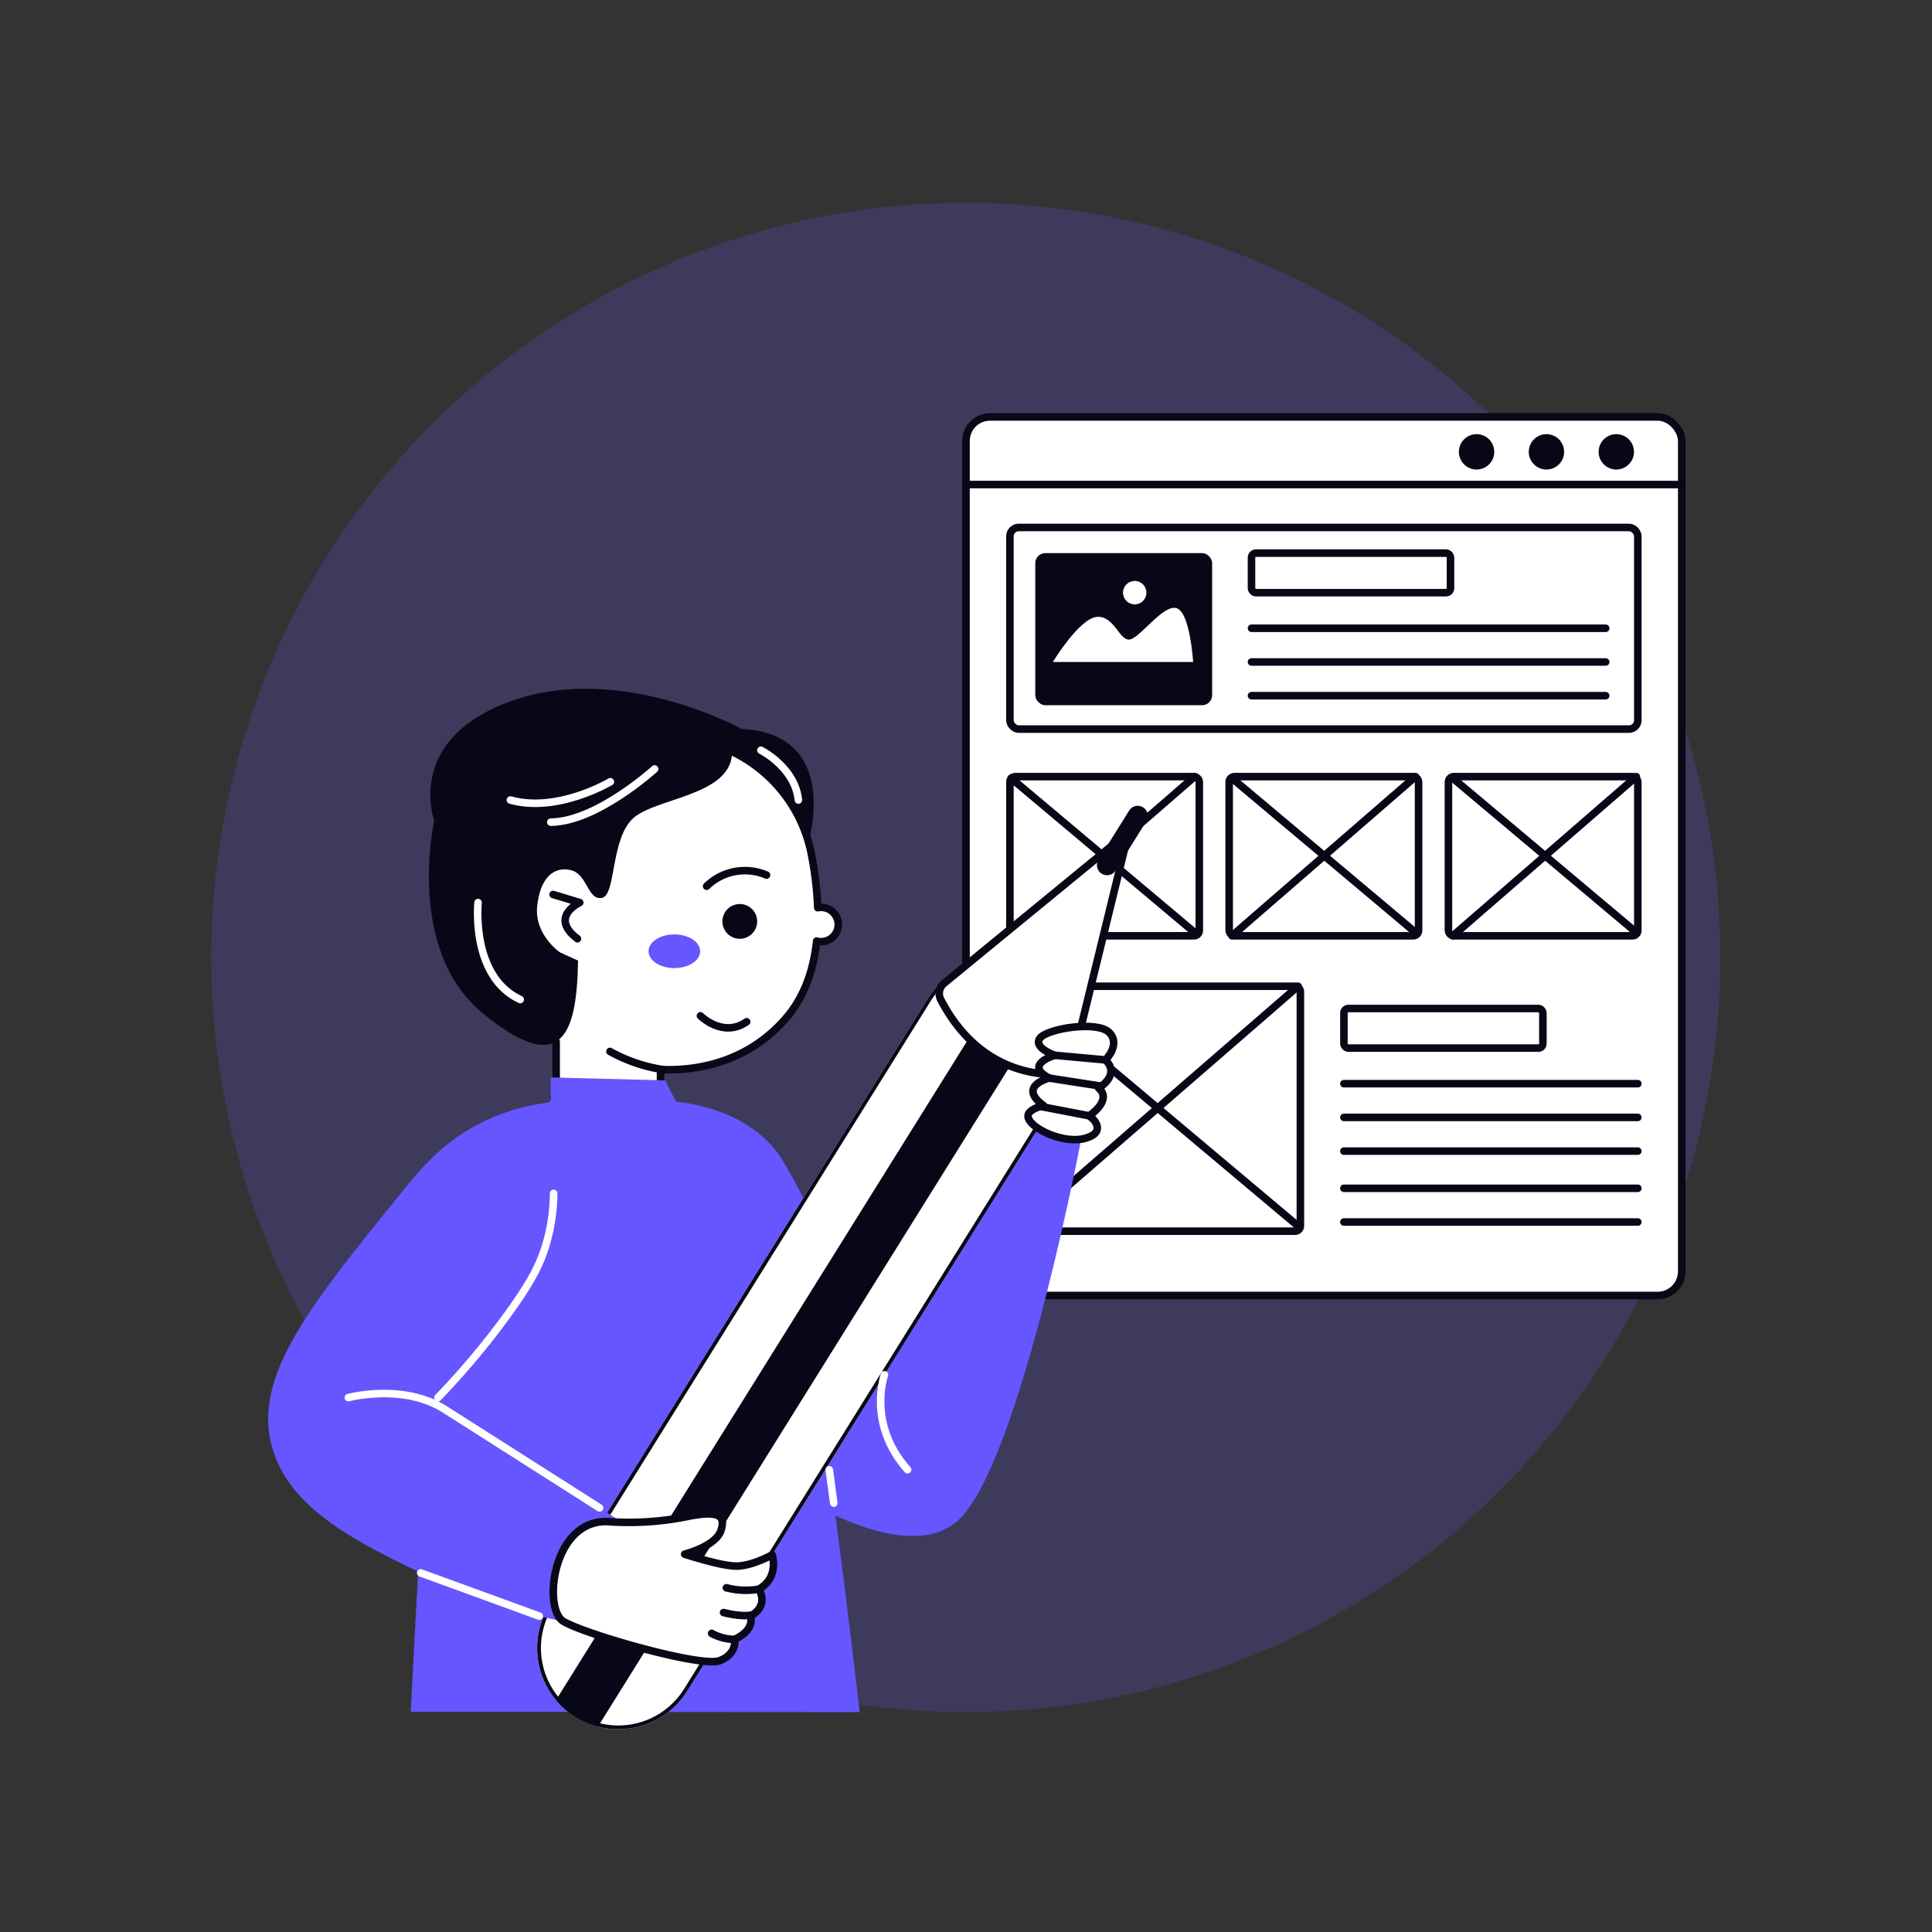 <?xml version="1.0" encoding="UTF-8"?>
<svg xmlns="http://www.w3.org/2000/svg" xmlns:xlink="http://www.w3.org/1999/xlink" height="512" viewBox="0 0 512 512" width="512">
  <rect x="0" y="0" width="512" height="512" fill="#333333" stroke="none"/>
  <clipPath id="a">
    <path d="m152.482 455.008a21.509 21.509 0 0 1 -6.868-29.633l100.215-160.675a21.509 21.509 0 1 1 36.5 22.766l-100.213 160.675a21.51 21.51 0 0 1 -29.634 6.867z"></path>
  </clipPath>
  <g>
    <circle cx="256" cy="253.73" fill="#6556ff" opacity=".2" r="200" transform="matrix(.707 -.707 .707 .707 -104.433 255.335)"></circle>
    <g>
      <g>
        <rect fill="#fff" height="232.831" rx="6.372" stroke="#090817" stroke-linecap="round" stroke-linejoin="round" stroke-width="2" width="189.679" x="256" y="110.491"></rect>
        <path d="m256 128.413h189.679" fill="none" stroke="#080717" stroke-linecap="round" stroke-linejoin="round" stroke-width="2"></path>
        <circle cx="391.307" cy="119.742" fill="#080717" r="4.687"></circle>
        <circle cx="409.822" cy="119.742" fill="#080717" r="4.687"></circle>
        <circle cx="428.337" cy="119.742" fill="#080717" r="4.687"></circle>
        <rect fill="#fff" height="53.436" rx="2.339" stroke="#090817" stroke-linecap="round" stroke-linejoin="round" stroke-width="2" width="166.4" x="267.639" y="139.78"></rect>
        <rect fill="#080717" height="40.311" rx="2.648" width="46.873" x="274.358" y="146.577"></rect>
        <path d="m279.016 175.433s7.031-11.6 11.689-11.953 5.977 6.592 8.789 5.977 8.877-9.492 12.392-8.262 4.307 14.238 4.307 14.238z" fill="#fff"></path>
        <circle cx="300.71" cy="157.065" fill="#fff" r="3.105"></circle>
        <g stroke-linecap="round" stroke-linejoin="round" stroke-width="2">
          <rect fill="#fff" height="10.488" rx="1.191" stroke="#090817" width="52.733" x="331.661" y="146.577"></rect>
          <path d="m331.661 166.498h93.864" fill="none" stroke="#080717"></path>
          <path d="m331.661 175.433h93.864" fill="none" stroke="#080717"></path>
          <path d="m331.661 184.368h93.864" fill="none" stroke="#080717"></path>
          <rect fill="#fff" height="10.488" rx="1.191" stroke="#090817" width="52.733" x="356.148" y="267.265"></rect>
          <path d="m356.148 287.186h77.892" fill="none" stroke="#080717"></path>
          <path d="m356.148 296.121h77.892" fill="none" stroke="#080717"></path>
          <path d="m356.148 305.056h77.892" fill="none" stroke="#080717"></path>
          <path d="m356.148 314.911h77.892" fill="none" stroke="#080717"></path>
          <path d="m356.148 323.846h77.892" fill="none" stroke="#080717"></path>
          <rect fill="#fff" height="42.186" rx="1.412" stroke="#090817" width="50.189" x="267.639" y="205.813"></rect>
          <rect fill="#fff" height="42.186" rx="1.412" stroke="#090817" width="50.189" x="325.745" y="205.813"></rect>
          <rect fill="#fff" height="42.186" rx="1.412" stroke="#090817" width="50.189" x="383.851" y="205.813"></rect>
          <path d="m267.955 206.24 48.706 40.939" fill="none" stroke="#080717"></path>
          <path d="m267.955 247.999 48.623-42.186" fill="none" stroke="#080717"></path>
          <path d="m326.487 206.24 48.706 40.939" fill="none" stroke="#080717"></path>
          <path d="m326.487 247.999 48.622-42.186" fill="none" stroke="#080717"></path>
          <path d="m385.018 206.24 48.706 40.939" fill="none" stroke="#080717"></path>
          <path d="m385.018 247.999 48.623-42.186" fill="none" stroke="#080717"></path>
          <rect fill="#fff" height="64.919" rx="1.412" stroke="#090817" width="77.234" x="267.381" y="261.363"></rect>
          <path d="m269.176 262.021 74.953 62.999" fill="none" stroke="#080717"></path>
          <path d="m269.176 326.282 74.825-64.919" fill="none" stroke="#080717"></path>
        </g>
      </g>
      <path d="m193.988 306.478a31.189 31.189 0 0 0 -15.03-11.862 6.115 6.115 0 0 1 -3.911-5.729v-5.442c12.478.51 24.6-3.53 33.339-13.732 4.847-5.659 7.226-12.763 8.035-20.318a4.545 4.545 0 1 0 .286-8.846 90.906 90.906 0 0 0 -1.556-13.5 38.283 38.283 0 0 0 -20.6-27.6 45.135 45.135 0 0 0 -64.834 60.486c.013.017.027.032.04.049a45.28 45.28 0 0 0 17.629 16.069v12.326a9.422 9.422 0 0 1 -5.293 8.529 40.12 40.12 0 0 0 -9.123 5.906c-11.391 9.951-10.906 24.733-11.8 53.291-.686 21.974-2.228 53.447-6.1 92.389l108.209-.046c-1.414-15.248-10.998-115.248-29.291-141.97z" fill="#fff" stroke="#090817" stroke-linecap="round" stroke-linejoin="round" stroke-width="2"></path>
      <path d="m162.664 291.7c13.165-1.009 30.666.032 41.494 11.527 5.53 5.87 7.4 13.986 28.883 50.036l30.259-61.263 23.443 8.781s-15.459 81.976-31.324 100.584-58.173-14.342-58.173-14.342z" fill="#6556ff"></path>
      <path d="m145.97 285.524 30.327.789 3.494 6.953a68.327 68.327 0 0 1 19.842 17.286c10.487 13.645 12.794 27.991 14.13 36.978 4.06 27.294 9.144 63.221 14.055 106.2l-118.977-.075 6.228-117.684 30.9-44.57z" fill="#6556ff"></path>
      <g>
        <g clip-path="url(#a)">
          <path d="m152.482 455.008a21.509 21.509 0 0 1 -6.868-29.633l100.215-160.675a21.509 21.509 0 1 1 36.5 22.766l-100.213 160.675a21.51 21.51 0 0 1 -29.634 6.867z" fill="#fff" stroke="#090817" stroke-linecap="round" stroke-linejoin="round" stroke-width="2"></path>
          <path d="m197.676 248.214h13.165v247.561h-13.165z" fill="#080717" transform="matrix(.848 .529 -.529 .848 227.811 -51.735)"></path>
        </g>
        <path d="m250.208 260.573 48.922-40.12-15.125 61.794a3.2 3.2 0 0 1 -2.934 2.439c-6 .344-21.875-.726-31.773-19.8a3.509 3.509 0 0 1 .91-4.313z" fill="#fff" stroke="#090817" stroke-linecap="round" stroke-linejoin="round" stroke-width="2"></path>
        <path d="m291.961 231.536a2.68 2.68 0 0 1 -.856-3.692l8.143-13.055a2.68 2.68 0 0 1 4.548 2.836l-8.142 13.056a2.68 2.68 0 0 1 -3.693.855z" fill="#080717"></path>
      </g>
      <path d="m160.578 292.12c-7.052-.791-20.07-1.177-33.305 5.544-9.112 4.627-14.768 10.814-20.069 17.357-25.468 31.432-40.535 50.027-34.985 68.885 4.843 16.455 23.043 25.162 42.443 34.442a140.631 140.631 0 0 0 37.426 11.8l12.612-26.848-49.222-31.324a91.2 91.2 0 0 0 45.1-79.856z" fill="#6556ff"></path>
      <path d="m148.375 252.379s-6.784-4.66-6.022-12.176 4.368-10.672 8.878-9.62 4.434 8.042 8.267 7.366 2.224-15.784 8.4-21.2 26.659-5.975 26.1-17.926c0 0 17.889 9.565 20.235 24.366 0 0 8.852-28.687-17.754-30.04 0 0-31.717-17.584-60.578-7.515s-20.83 31.814-20.83 31.814-7.763 34.27 13.013 51.208 24.8 5.538 25.1-14.091z" fill="#080717"></path>
      <g stroke-linecap="round" stroke-linejoin="round" stroke-width="2">
        <path d="m146.721 316.264a48.861 48.861 0 0 1 -2.1 13.829c-1.556 5.1-3.9 9.7-9.921 18.039a205.59 205.59 0 0 1 -18.639 22.247" fill="none" stroke="#fff"></path>
        <path d="m92.306 370.379s14.545-3.9 25.579 3.127l41.012 26.1" fill="none" stroke="#fff"></path>
        <path d="m111.493 416.83 31.428 11.467" fill="none" stroke="#fff"></path>
        <path d="m161.9 403.3a78.5 78.5 0 0 0 19.24-1.2c9.17-1.954 11.274-.687 9.921 3.49s-9.62 6.28-9.62 6.28 9.47 3.157 13.679 3.157 9.5-2.969 9.5-2.969 2 5.938-3.524 9.094c0 0 2.931 4.264-2.255 7.149 0 0 1.516 3.48-4.171 6.155 0 0 .818 3.752-3.946 5.636s-35.92-7.032-41.466-10.449-2.758-27.843 12.642-26.343z" fill="#fff" stroke="#090817"></path>
        <g>
          <path d="m288.214 301.463c.7-.26 2.237-.827 2.542-2.081.284-1.167-.576-2.587-2.128-3.684 0 0 6.338-4.109 2.51-7.357 0 0 5.954-3.363 1.819-7.451 0 0 4.115-3.99 1.037-7.229s-16.374-1.116-18.366 1.428 3.927 4.576 3.927 4.576-8.453 2.411-1.484 6.041c0 0-8.594 2.063-1.557 7.253-3.152.885-3.97 1.861-4.07 2.635-.397 3.055 9.726 8.106 15.77 5.869z" fill="#fff" stroke="#090817"></path>
          <g fill="none" stroke="#080717">
            <path d="m288.628 295.698-12.941-2.486"></path>
            <path d="m291.872 287.851-13.801-2.145"></path>
            <path d="m292.957 280.89-13.402-1.225"></path>
          </g>
        </g>
        <path d="m219.759 389.492 1.194 8.849" fill="none" stroke="#fff"></path>
        <path d="m234.389 364.331s-4.692 13.008 6.131 25.161" fill="none" stroke="#fff"></path>
        <path d="m201.648 198.828s9.034 4.51 9.936 13.191" fill="none" stroke="#fff"></path>
        <path d="m173.478 203.789s-15.332 13.979-27.508 14.092" fill="none" stroke="#fff"></path>
        <path d="m161.753 207.171s-13.979 8.343-26.493 4.848" fill="none" stroke="#fff"></path>
        <path d="m126.692 239.189s-2.03 19.567 11.161 25.7" fill="none" stroke="#fff"></path>
        <path d="m203.128 231.9a14.527 14.527 0 0 0 -15.866 2.96" fill="none" stroke="#080717"></path>
      </g>
      <circle cx="196.052" cy="244.181" fill="#080717" r="4.61"></circle>
      <ellipse cx="178.781" cy="252.041" fill="#6556ff" rx="6.837" ry="4.463" transform="matrix(1 -.001 .001 1 -.324 .23)"></ellipse>
      <path d="m146.571 237.047 7.065 2.142s-8.267 3.8-.6 9.587" fill="none" stroke="#080717" stroke-linecap="round" stroke-linejoin="round" stroke-width="2"></path>
      <path d="m161.641 278.647a42.134 42.134 0 0 0 14.1 4.819" fill="none" stroke="#080717" stroke-linecap="round" stroke-linejoin="round" stroke-width="2"></path>
      <path d="m185.618 269.2s5.945 5.975 12.259 1.578" fill="none" stroke="#080717" stroke-linecap="round" stroke-linejoin="round" stroke-width="2"></path>
      <path d="m192.5 420.772a20.243 20.243 0 0 0 8.6.376" fill="none" stroke="#080717" stroke-linecap="round" stroke-linejoin="round" stroke-width="2"></path>
      <path d="m191.741 427.341s4.767 1.307 7.688.6" fill="none" stroke="#080717" stroke-linecap="round" stroke-linejoin="round" stroke-width="2"></path>
      <path d="m188.6 432.862a12.9 12.9 0 0 0 6.071 1.59" fill="none" stroke="#080717" stroke-linecap="round" stroke-linejoin="round" stroke-width="2"></path>
    </g>
  </g>
</svg>
